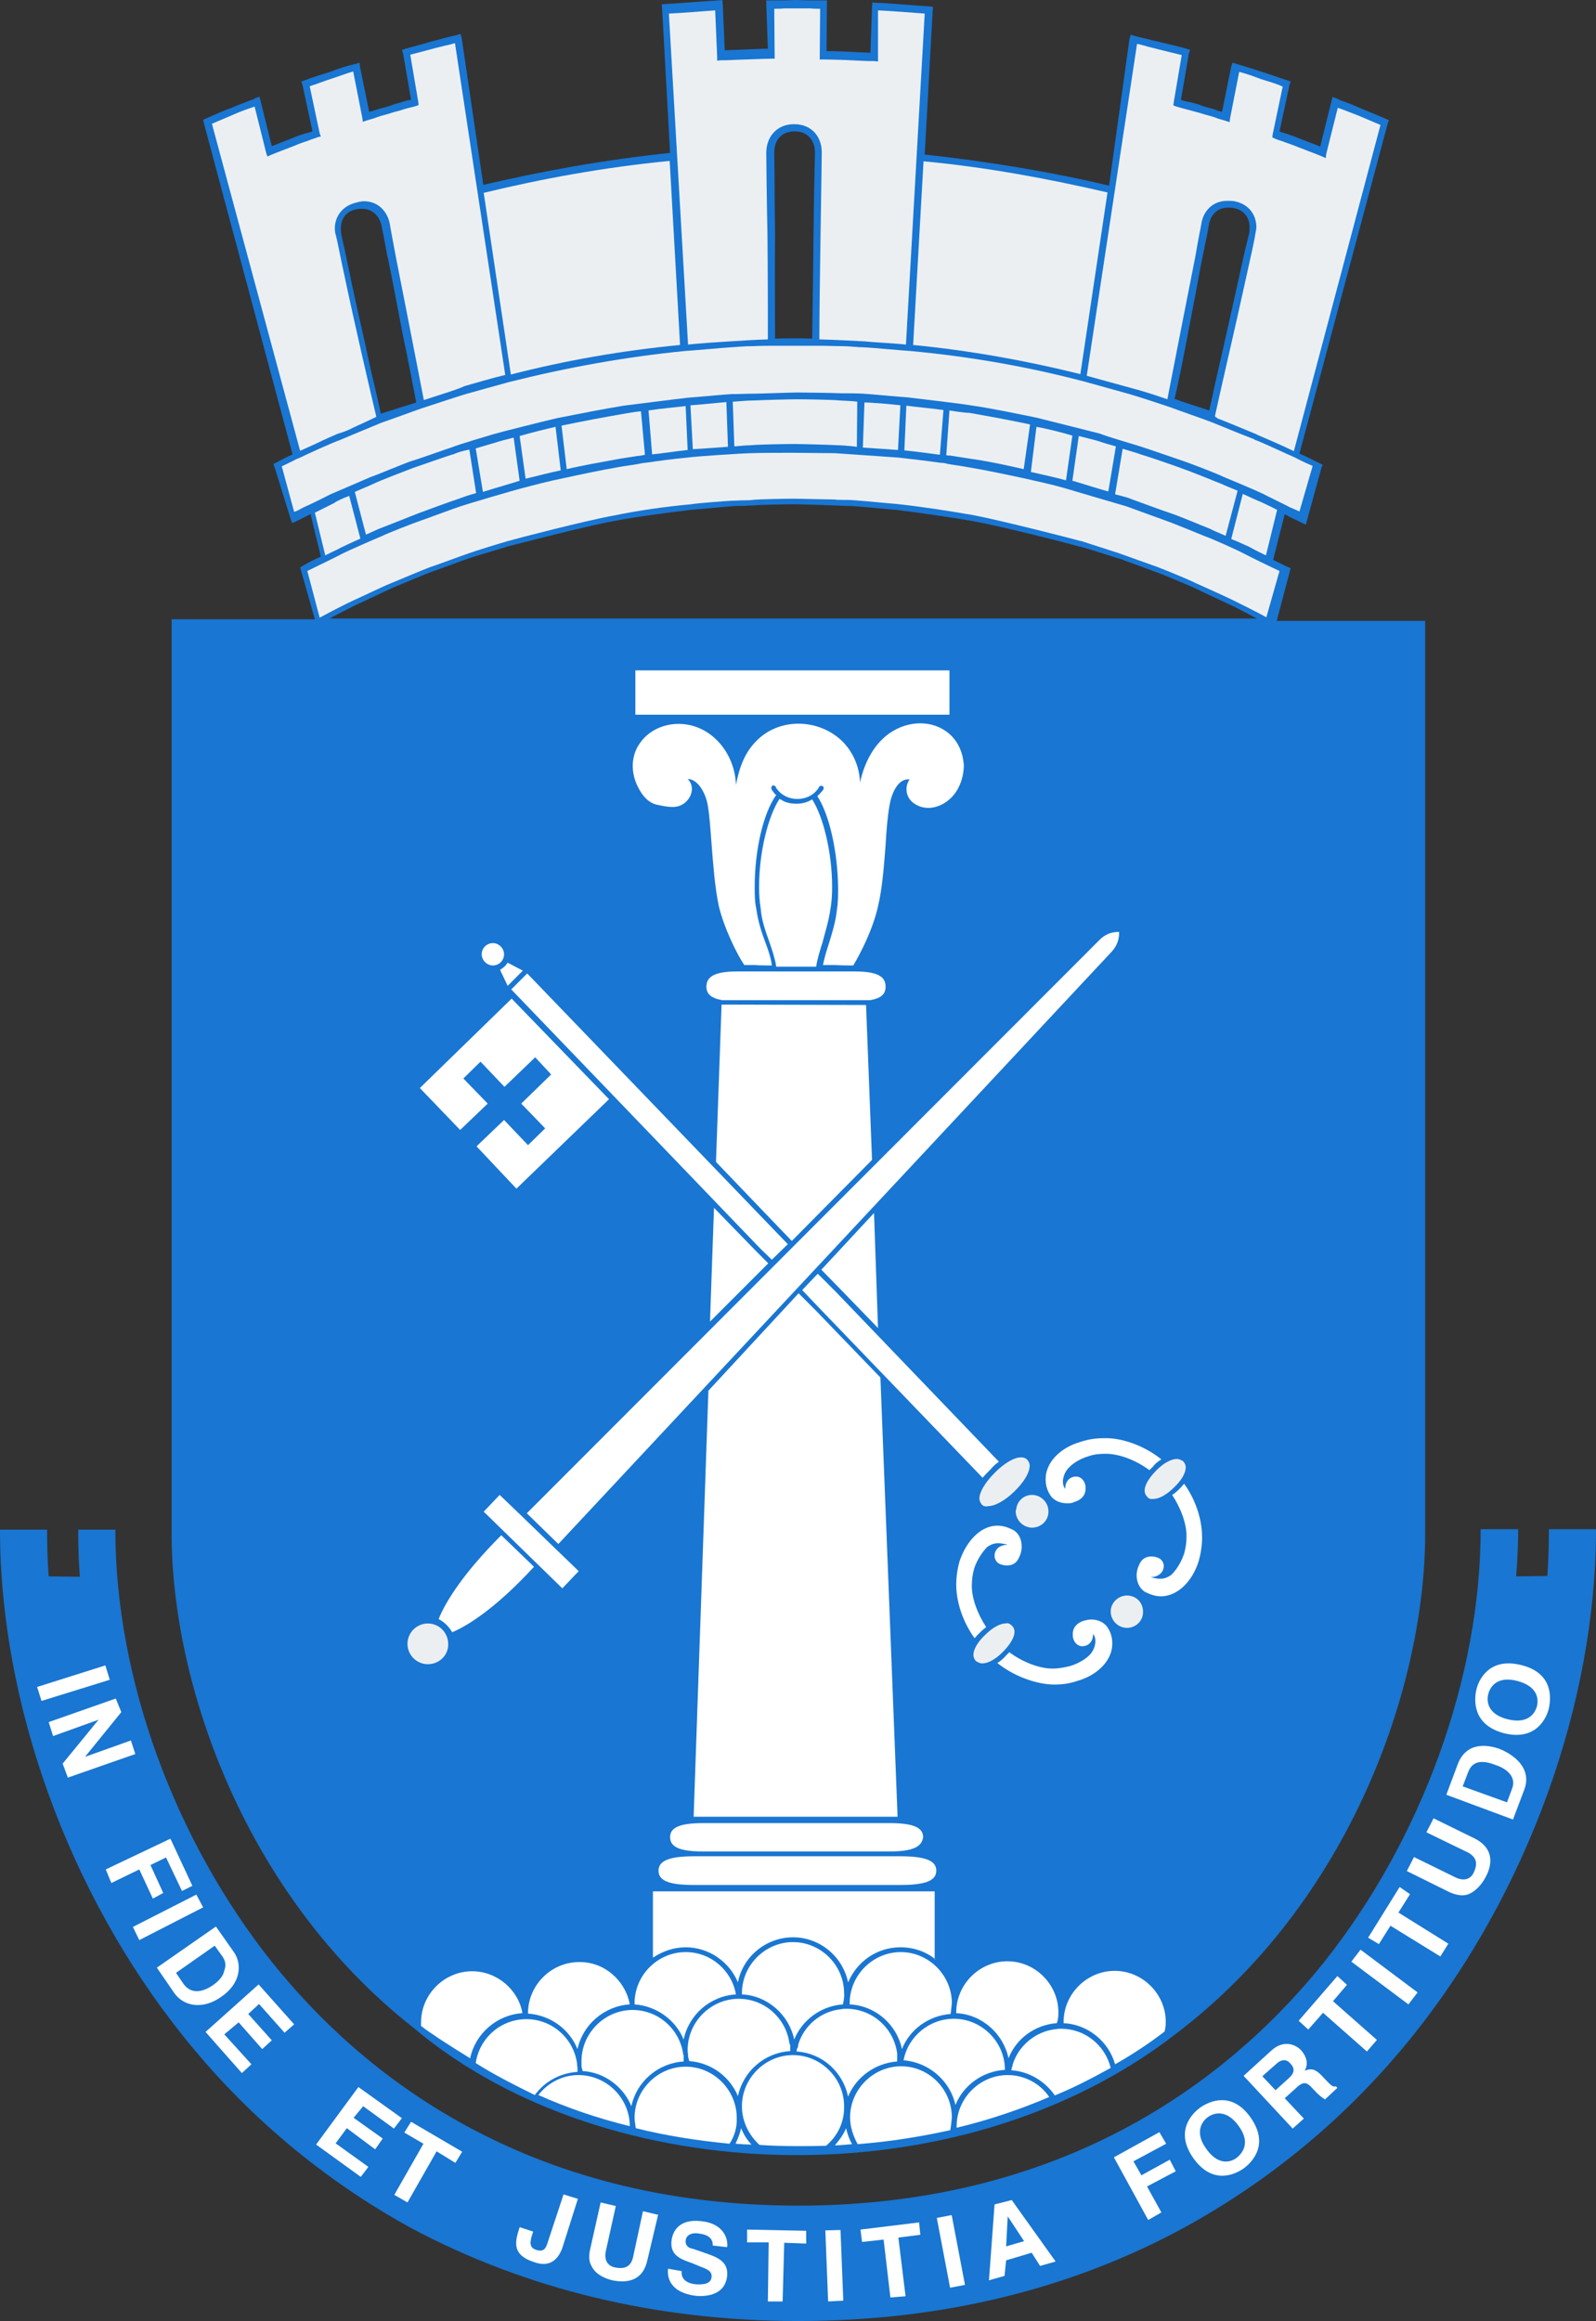 <?xml version="1.0" encoding="utf-8"?>
<!-- Generator: Adobe Illustrator 27.5.0, SVG Export Plug-In . SVG Version: 6.00 Build 0)  -->
<svg version="1.1"
	 id="svg1097" xmlns:svg="http://www.w3.org/2000/svg" xmlns:cc="http://creativecommons.org/ns#" xmlns:rdf="http://www.w3.org/1999/02/22-rdf-syntax-ns#" xmlns:dc="http://purl.org/dc/elements/1.1/" xmlns:sodipodi="http://sodipodi.sourceforge.net/DTD/sodipodi-0.dtd" xmlns:inkscape="http://www.inkscape.org/namespaces/inkscape" inkscape:version="1.0 (4035a4fb49, 2020-05-01)" sodipodi:docname="Drammen komm.svg"
	 xmlns="http://www.w3.org/2000/svg" xmlns:xlink="http://www.w3.org/1999/xlink" x="0px" y="0px" viewBox="0 0 399.9 581.3"
	 style="enable-background:new 0 0 399.9 581.3;" xml:space="preserve">
<rect x="0" y="0" width="399.9" height="581.3" fill="#333333" stroke="none"/>
<style type="text/css">
	.st0{fill:#1976D2;}
	.st1{fill:#ECEFF1;}
	.st2{fill:#FFFFFF;}
</style>
<sodipodi:namedview  bordercolor="#666666" borderopacity="1" gridtolerance="10" guidetolerance="10" id="namedview1099" inkscape:current-layer="svg1097" inkscape:cx="292.18336" inkscape:cy="-21.059083" inkscape:document-rotation="0" inkscape:pageopacity="0" inkscape:pageshadow="2" inkscape:window-height="1000" inkscape:window-maximized="1" inkscape:window-width="1920" inkscape:window-x="-11" inkscape:window-y="-11" inkscape:zoom="0.23023397" objecttolerance="10" pagecolor="#ffffff" showgrid="false">
	</sodipodi:namedview>
<g id="Drammen_kommune_VL_sort_00000128445328396657574000000016305224635427357322_">
	<g>
		<g>
			<path class="st0" d="M200,581.3c35.7,0,68.3-7.9,96.9-23.5c22-12.1,41.2-28.1,57.3-48.2c28.6-35.8,45.7-83.1,45.7-126.6h-11.8
				c0,3.9-0.1,7.8-0.4,11.7l-7.8,0.1c0.3-3.9,0.5-7.9,0.5-11.8H371c0,37-14.7,77.6-39.3,108.5c-22.2,27.7-63.2,60.9-131.7,60.9
				S90.5,519.3,68.3,491.6c-24.6-30.8-39.4-71.3-39.4-108.5h-9.3c0,3.9,0.1,7.8,0.4,11.8l-7.8-0.1c-0.3-3.9-0.4-7.8-0.4-11.7H0
				c0,43.4,17.1,90.8,45.7,126.6c15.9,20,35.3,36.2,57.1,48.2C131.6,573.3,164.4,581.3,200,581.3"/>
			<path class="st0" d="M51.1,30.9L50.9,30l0.9-0.4c2-0.9,4-1.8,6-2.5c1.8-0.8,3.5-1.4,5.3-2.1c0.3-0.1,0.5-0.1,0.8-0.4l1.1-0.4
				l0.3,1.1l2.8,11.3c1.6-0.6,3.3-1.3,4.9-1.9c1.1-0.5,2.3-0.9,3.5-1.3c0.6-0.1,1.1-0.3,1.8-0.5l-2.5-11.6l-0.3-0.9l0.9-0.3
				c2-0.8,4.1-1.4,6.3-2.1c2.1-0.8,4.1-1.5,6.4-2l1-0.3l0.1,1l2.3,11.3c0.6-0.1,1.1-0.3,1.8-0.5c1.1-0.4,2.3-0.6,3.4-1
				c0.9-0.4,1.9-0.6,2.9-0.9c0.8-0.3,1.5-0.5,2.4-0.6l-2-11.6l-0.3-0.9l0.9-0.3c2.1-0.6,4.3-1.1,6.4-1.8c1.1-0.3,2.1-0.5,3.1-0.8
				c1-0.3,2.1-0.5,3.3-0.8l1-0.3l0.3,1.1l5.4,36.7c14.6-3.4,30.3-6.3,46.8-8l-2-36.2l-0.1-1l1-0.1c2.3-0.1,10.9-0.8,13.2-0.9l1-0.1
				l0.1,1l0.5,11.6c0.6,0,1.5-0.1,2.5-0.1c2.8-0.1,6.3-0.3,8.3-0.3L192,1V0.1h4.3c1,0,2.1-0.1,3.3-0.1c1,0,2.1,0.1,3.3,0.1h4.3v1
				l-0.1,11.7c2,0,5.4,0.1,8.2,0.3c1,0,2,0.1,2.8,0.1l0.4-11.6l0.1-1l1,0.1c2.3,0,10.9,0.8,13.2,0.9l1,0.1l-0.1,1l-2,36
				c16.3,1.8,31.9,4.4,46.2,7.8L283,9.8l0.3-1.1l1,0.3c1.1,0.3,2.1,0.5,3.3,0.8c1.1,0.3,2.1,0.5,3.3,0.8c2.1,0.5,4.3,1,6.4,1.6
				l0.9,0.3l-0.3,0.9l-2,11.6c0.8,0.3,1.6,0.5,2.4,0.6c1,0.3,2,0.5,2.9,0.9c1.1,0.4,2.3,0.6,3.4,1c0.5,0.3,1.1,0.4,1.6,0.5l2.3-11.3
				l0.3-1l1,0.3c2.1,0.6,4.3,1.3,6.4,2c2,0.6,4.1,1.4,6.3,2.1l0.9,0.3l-0.3,0.9l-2.5,11.6c0.6,0.3,1.1,0.4,1.8,0.6
				c1.1,0.4,2.3,0.8,3.5,1.3c1.6,0.6,3.3,1.3,4.9,1.9l2.8-11.3l0.3-1.1l1.1,0.4c0.3,0.1,0.5,0.3,0.8,0.4c1.8,0.6,3.5,1.3,5.3,2.1
				c2,0.8,3.9,1.6,6,2.5l0.9,0.4l-0.3,0.9l-22.1,82.6c1.8,0.8,3.4,1.6,5,2.4l0.8,0.4l-0.3,0.8l-3.9,14.2l-1.1-0.5
				c-0.6-0.3-1.8-0.9-3.1-1.5c-0.4-0.3-0.8-0.4-1.1-0.6l-2.9,11.4c1.1,0.6,2.3,1.1,3,1.5l1.4,0.6l-0.4,1.5l-3.1,11.7l0,0h37.2v228.5
				c0,38.2-18.7,92.2-62.5,125.4c-54.7,42.4-142.9,38.9-190.7-1.3c-42.7-33.4-60.9-86.5-60.9-124.1V155.1h35.9l-3.3-11.6l-0.3-1.1
				l-0.1-0.3l1.4-0.8c0.1-0.1,0.3-0.1,0.5-0.3c0.9-0.5,2-1,3.3-1.6l-2.6-10.7l-0.4,0.3c-1.4,0.6-2.5,1.3-3.1,1.5l-1.1,0.5l-0.4-1.1
				L68.8,117l-0.3-0.8l0.8-0.4c0.8-0.4,2.4-1.3,4-2 M194.2,84.8c3.1-0.1,6.3-0.1,9.3,0c0.1-6.7,0.3-20.5,0.4-31
				c0.1-8,0.3-14.4,0.3-15.6c0-3.1-1.9-5.3-5.1-5.3c-3.4,0-5.1,2.3-5.1,5.3c0,1,0.1,6,0.1,12.4c0,2.5,0.1,5.3,0.1,8.2
				C194.1,67.4,194.2,79.1,194.2,84.8 M294.3,99.9c2.1,0.8,6.3,2.1,8.7,2.9c0.4-1.9,0.9-4.1,1.5-6.9c1.9-8.2,4.3-19,5.9-26.2
				c0.5-2.3,0.9-4.1,1.3-5.9l1.3-5.4c0.1-0.5,0.1-1,0.1-1.5c0-2.3-1.3-4.3-4-4.8c-0.5-0.1-1-0.1-1.4-0.1c-2.5,0-4.3,1.6-4.8,4.3
				c-0.1,0.6-0.4,2.5-1,5.1c-0.1,0.9-0.4,2-0.6,3c-0.5,2.4-1,5.3-1.6,8.5C297.9,82.2,295.8,93.7,294.3,99.9 M104.3,100.8
				c-0.8-4.1-2.1-11-3.5-17.6c-1.3-6.8-2.6-13.7-3.6-18.5c-0.3-1-0.4-2.1-0.6-3c-0.5-2.8-0.9-4.6-1-5.1c-0.5-2.5-2.3-4.3-4.8-4.3
				c-0.4,0-0.9,0-1.4,0.1c-2.8,0.5-4,2.5-4,4.8c0,0.5,0,1,0.1,1.4c0.1,0.8,0.8,3.4,1.5,7c0.3,1.3,0.6,2.8,0.9,4.3
				c1.3,6.3,3.4,15.1,5,22.7c0.9,3.9,2,8.3,2.5,11L104.3,100.8z M314.9,154.9c-2.4-1.3-5.3-2.8-6.4-3.3c-1.6-0.8-7.8-3.6-9.3-4.4
				c-1.5-0.6-7.9-3.4-9.5-3.9c-1.3-0.5-5.3-2-7.9-2.9c-0.8-0.4-1.4-0.5-1.8-0.6c-1.4-0.5-7.2-2.3-9.3-2.9h-0.3l-0.3-0.1
				c-1.6-0.5-19.1-5-26.4-6.3c-6.4-1.1-12.8-2-19.1-2.8c-1.6-0.1-8.5-0.8-10.3-0.9c-1-0.1-2-0.1-3-0.1c-0.5,0-1-0.1-1.5-0.1h-0.6
				c-1.8-0.1-8.5-0.3-10.4-0.3c-1.8,0-8.5,0.1-10.3,0.3h-0.8c-0.4,0-0.9,0.1-1.4,0.1c-0.9,0-2,0-3,0.1c-1.8,0.1-8.5,0.8-10.3,0.9
				c-6.4,0.8-12.8,1.6-19.2,2.8c-7.2,1.3-24.7,5.9-26.4,6.3c-1.6,0.5-8.3,2.5-9.8,3c-1.8,0.6-8.2,3-9.7,3.5c-1.6,0.6-8,3.3-9.5,3.9
				l-9.4,4.4c-1,0.5-4,2-6.4,3.3C82.7,154.9,314.9,154.9,314.9,154.9z"/>
			<path class="st1" d="M199.8,98.3c-1.9,0-9.2,0.3-11,0.3c-1.8,0-3.4,0.1-5.1,0.1h-0.4c-1.9,0.1-9.2,0.8-10.9,0.9
				c-3.6,0.4-14.3,1.8-16.1,2c-5.5,0.9-11,2-16.6,3.1c-3.5,0.8-14.2,3.5-15.9,4s-8.8,2.6-10.5,3.3c-1.6,0.5-8.5,3-10.3,3.5
				c-1.8,0.6-8.4,3.4-10.2,4c-1.8,0.8-8.4,3.6-10,4.3c-1,0.5-4.1,2.1-6.8,3.3c-0.9,0.5-1.6,0.9-2.3,1.1l-3.1-11.4
				c1-0.5,2.1-1,3.1-1.5c0.4-0.3,0.8-0.4,1.3-0.6c1.6-0.8,8.4-3.9,10.2-4.5c1.8-0.8,8.7-3.6,10.3-4.3c1.8-0.6,10.5-3.8,10.7-3.8
				c1.8-0.6,8.8-2.9,10.5-3.4c1.8-0.5,8.9-2.5,10.8-3c14.3-3.6,29-6.3,44.2-7.8c1.9-0.1,9.4-0.8,11.2-0.9c1.9-0.1,3.5-0.3,5.4-0.3
				h0.4c1.9-0.1,3.8-0.1,5.5-0.1h2.8c0.9,0,1.9,0,2.8,0c0.9,0,1.8,0,2.8,0h2.8c1.9,0,3.8,0.1,5.7,0.1c1.9,0,3.8,0.3,5.7,0.3
				c1.9,0.1,9.4,0.8,11.2,0.9c15.2,1.4,29.9,4,44.2,7.8c1.8,0.5,9,2.5,10.8,3c1.8,0.5,8.8,2.8,10.5,3.4c1,0.4,8.8,3.1,10.5,3.8
				c1.5,0.6,7.3,3,9.7,3.9c0.3,0.1,0.5,0.1,0.6,0.3c1.8,0.6,8.5,3.8,10.2,4.5c1.5,0.8,3,1.5,4.4,2.1l-3.3,11.4
				c-0.6-0.3-1.4-0.6-2.3-1c-2.5-1.3-5.7-2.8-6.8-3.4c-1.6-0.8-8.3-3.6-10-4.3c-1.6-0.8-8.4-3.4-10.2-4c-1.8-0.6-8.7-3-10.3-3.5
				c-1.8-0.6-8.8-2.6-10.4-3.3c-1.9-0.5-12.4-3.1-15.9-4c-5.5-1.1-11-2.3-16.6-3.1c-1.6-0.3-12.3-1.6-15.9-2
				c-1.9-0.1-9-0.8-10.9-0.9c-1.9-0.1-3.8-0.1-5.5-0.1C208.8,98.4,201.5,98.3,199.8,98.3"/>
			<path class="st1" d="M198.9,124.9c-1.8,0-8.5,0.1-10.3,0.3c-0.8,0.1-1.4,0.1-2.1,0.1c-1,0-2.1,0.1-3.1,0.1
				c-1.8,0.1-8.5,0.6-10.3,0.9c-6.5,0.6-12.9,1.5-19.2,2.8c-7.3,1.3-24.9,5.9-26.6,6.4c-1.8,0.5-8.3,2.5-9.9,3.1
				c-1.8,0.6-8.2,3-9.8,3.5c-1.6,0.6-8,3.3-9.7,4c-1.6,0.6-7.8,3.6-9.4,4.3c-1.4,0.6-6.2,3.1-8.4,4.3L77,143c2.1-1,7.4-3.6,8.9-4.4
				c1.6-0.8,8-3.6,9.7-4.3c1.6-0.8,8.3-3.4,9.8-3.9c1.8-0.6,8.4-3.1,10-3.6c1.8-0.6,13.6-4.1,15.3-4.5c3.4-0.9,6.8-1.8,10.3-2.5
				c4.6-1,9.3-2,13.9-2.8c1.6-0.3,3.4-0.5,5-0.8c0.6-0.1,1.3-0.3,1.9-0.3c3.5-0.5,7-1,10.5-1.3c1.8-0.3,14.2-1.1,15.9-1.1
				c1.9-0.1,8.8-0.1,10.5-0.1c1.6,0,8.8,0.1,10.5,0.1c1.8,0.1,14.2,1,15.9,1.1c3.5,0.4,7,0.8,10.5,1.3c0.6,0,1.3,0.1,1.9,0.3
				c1.8,0.3,3.4,0.5,5,0.8c4.8,0.8,9.4,1.8,14.1,2.8c3.5,0.8,6.9,1.5,10.3,2.5c1.6,0.5,13.6,4,15.3,4.5c1.6,0.6,8.3,3,9.9,3.6
				c1.8,0.6,8.3,3.3,9.8,3.9c1.8,0.6,8.2,3.5,9.7,4.3c1.5,0.8,6.8,3.4,9,4.4l-3.3,11.6c-2.3-1.3-7-3.6-8.4-4.3
				c-1.6-0.8-7.8-3.6-9.4-4.3c-1.5-0.8-7.9-3.4-9.5-4c-1.6-0.6-8.2-2.9-9.8-3.5c-1.5-0.5-7.2-2.3-9.3-3c-0.3,0-0.4-0.1-0.5-0.1
				c-1.8-0.5-19.3-5-26.6-6.4c-6.4-1.1-12.8-2.1-19.3-2.8c-1.6-0.1-8.5-0.8-10.3-0.9c-1-0.1-2.1-0.1-3.1-0.1c-0.6,0-1.4,0-2-0.1
				C207.5,125.1,200.6,124.9,198.9,124.9"/>
			<path class="st2" d="M139.9,386.7l-7.9-7.7l143.5-143.6c1.8-1.8,3.6-2,4.9-2v0.4c0,1.1-0.3,2.9-1.9,4.6L139.9,386.7z"/>
			<path class="st2" d="M204.8,199.4c0.5-0.5,1-1,1.4-1.5c0.6-0.9-0.4-1.5-1-0.8c0,0,0,0,0,0.1c-1.1,1.8-3.1,2.9-5.4,2.9
				c-2.3,0-4.3-1.1-5.4-2.9v-0.1c-0.6-0.9-1.6-0.1-0.9,0.9c0,0.1,0.1,0.1,0.1,0.1c0.3,0.4,0.5,0.8,0.9,1c-3.3,4.6-5.4,13.9-5.4,23
				c0,1.9,0,3.8,0.4,5.5c0.4,3,1.3,5.9,2.3,8.5c0.8,2.1,1.4,4,1.6,5.7c-1,0-2.8,0-4.3-0.1c-0.9,0-1.5,0-2.1,0h-0.5
				c-1.8-2.6-5.1-9.3-6.4-14.8c-1-4.8-1.4-10.3-1.8-15.4c-0.3-3.8-0.5-7.3-1-10c-0.5-2.8-2.4-6.4-5-6.4c2.6,2.5,0.1,7.2-3.9,7
				c-1.3,0-2.6-0.3-4-0.6c-1.9-0.5-3.4-2.1-4.5-4.3c-1.9-3.6-1.9-8,0.6-11.3c2.1-2.9,5.7-4.6,9.5-4.6c8.3,0,14.2,7.5,14.4,15.3
				c0.9-4.8,2.4-8.2,4.9-10.8c5.8-6.2,15.9-5.9,21.8-0.1c2.4,2.4,4.4,6.2,4.4,10.8l-0.1-0.1c1.4-6.9,4.8-11.3,8.5-13.4
				c4.8-2.8,10.9-2.5,14.7,1.5c1.5,1.6,2.5,3.8,2.8,6.2c0,0.3,0.1,0.6,0.1,0.9c0,3.4-1.4,6.7-3.5,8.5c-2.5,2.3-6.2,3.1-9,1.1
				c-1.9-1.3-2.5-3.9-1.1-6c-2.9-0.3-4.5,3.5-5,6.4c-0.5,2.8-0.8,6.3-1,10c-0.4,5.1-0.8,10.8-1.9,15.4c-1.3,5.8-4.4,11.8-6.2,14.8
				c-0.9,0-2.8,0-4.5-0.1c-0.9,0-1.8,0-2.3,0h-0.8c0.3-1.5,0.8-3.3,1.4-5.1c0.8-2.6,1.8-5.7,2.1-8.8c0.3-1.8,0.3-3.6,0.3-5.4
				C209.9,213.3,207.8,204,204.8,199.4"/>
		</g>
		<polygon class="st2" points="159.2,167.9 159.2,179 198.5,179 237.9,179 237.9,167.9 		"/>
		<g>
			<path class="st1" d="M106.2,100.2c-1.6-8.3-5.1-26.2-7-35.8c-0.8-4.3-1.4-7.4-1.5-8.2c-0.6-3.3-3-5.8-6.5-5.8
				c-0.5,0-1.1,0.1-1.8,0.3c-3.6,0.8-5.5,3.5-5.5,6.5c0,0.6,0.1,1.3,0.3,1.9c0.3,1,1.1,5.4,2.4,11.3c2.1,10,6,26.9,7.7,34l-1.9,0.9
				l-3.9,1.8c-1.5,0.8-3,1.3-3.8,1.5c-0.9,0.4-3.3,1.4-5.5,2.5l-4,1.8L53.1,31c1.8-0.8,3.6-1.5,5.4-2.3s3.5-1.4,5.3-2l2.9,11.6
				l0.3,0.9l0.9-0.4c1.9-0.8,3.9-1.5,5.9-2.3c1.1-0.5,2.3-0.9,3.5-1.3c0.9-0.4,1.8-0.6,2.5-0.9l0.6-0.1l-0.3-0.8l-2.5-11.8
				c1.9-0.6,3.6-1.3,5.5-1.9c1.9-0.6,3.6-1.3,5.4-1.8l2.3,11.7l0.1,0.9l0.9-0.3c0.9-0.3,1.9-0.5,2.8-0.9c1.1-0.4,2.3-0.6,3.4-1
				c0.9-0.3,1.9-0.5,2.8-0.8c1.1-0.4,2.3-0.6,3.3-0.9l0.8-0.3l-0.1-0.8l-2-11.8c1.9-0.5,3.8-1,5.7-1.5c1-0.3,2.1-0.5,3.1-0.8
				c0.8-0.1,1.6-0.4,2.4-0.6l12.6,83.1c-2.6,0.6-8.5,2.3-10.2,2.8C114.6,97.6,108.5,99.4,106.2,100.2"/>
			<path class="st1" d="M304.4,104.3c1.5-7,5.5-24,7.7-34.2c1.3-5.8,2.3-10.3,2.4-11.3c0.1-0.6,0.3-1.3,0.3-1.9
				c0-3.1-1.9-5.8-5.5-6.5c-0.6-0.1-1.1-0.1-1.8-0.1c-3.6,0-6,2.5-6.5,5.8c-0.1,0.8-0.8,3.9-1.5,8.2c-1.9,9.5-5.4,27.5-7,35.7
				c-2.9-1-5.9-2-9-2.8c-1.9-0.5-9-2.5-10.9-3c-0.1,0-0.1-0.1-0.3-0.1l12.6-83.1c0.8,0.1,1.6,0.4,2.4,0.6c1,0.3,2.1,0.5,3.1,0.8
				c2,0.5,3.8,0.9,5.7,1.4l-2,11.8l-0.1,0.8l0.8,0.3c1,0.3,2.1,0.6,3.3,0.9c1,0.3,1.9,0.5,2.9,0.8c1.1,0.4,2.3,0.6,3.4,1
				c0.9,0.4,1.9,0.6,2.8,0.9l0.9,0.3l0.1-0.9l2.3-11.7c1.9,0.5,3.6,1.1,5.4,1.8c1.9,0.6,3.8,1.1,5.5,1.9l-2.5,11.9l-0.1,0.8l0.6,0.3
				c0.9,0.4,1.8,0.6,2.5,0.9c1.1,0.4,2.3,0.8,3.5,1.3c2,0.8,4,1.5,5.9,2.3l0.9,0.4l0.1-1l2.9-11.6c1.8,0.6,3.4,1.3,5.3,2
				c1.8,0.8,3.6,1.5,5.4,2.3l-21.7,81.7c-2.6-1.3-7.3-3.3-8.7-3.9c-0.1-0.1-0.4-0.1-0.6-0.3c-2.4-1-8.2-3.4-9.8-4
				C304.5,104.3,304.4,104.3,304.4,104.3"/>
			<path class="st2" d="M234.4,490.7c-2.4-1.9-5.4-3-8.8-3c-5.9,0-10.9,3.6-13.1,8.8c-1.3-6.4-7-11.3-13.8-11.3
				c-6.8,0-12.6,4.9-13.8,11.3c-2.1-5.1-7.2-8.8-13.1-8.8c-3,0-5.8,1-8.2,2.6v-16.6h70.6v17H234.4z"/>
		</g>
		<polygon class="st2" points="197.4,311.6 193.4,315.5 190.6,312.8 128.1,247.8 132.1,243.8 194.6,308.7 		"/>
		<g>
			<path class="st2" d="M174.8,464.9h1.3h46.7h1.3h1.3c6.5,0,9.2,1.1,9.2,3.6c0,2.5-2.6,3.6-9.2,3.6h-25.7h-25.7c-6.5,0-9-1.1-9-3.6
				c0-2.4,2.5-3.6,9-3.6H174.8z"/>
			<path class="st1" d="M205.3,85c0-10.9,0.6-43.9,0.6-46.6v-0.3c0-3.8-2.5-7-6.9-7c-4.5,0-7,3.3-7,7.2c0,1.4,0.1,10.7,0.3,20.6
				c0.1,9,0.1,20.7,0.1,26.1c-3.3,0.1-6.4,0.3-9.5,0.5c-1.8,0.1-8,0.5-10.5,0.8l-4.8-82.9c2.6-0.1,8.9-0.6,11.6-0.8l0.5,11.8v0.8
				l0.8-0.1c0.6,0,2,0,3.5-0.1c3.4-0.1,7.8-0.3,9.3-0.3h0.8v-0.6l-0.1-11.9c0.8,0,1.6,0,2.5-0.1h6.5c0.9,0.1,1.8,0.1,2.5,0.1
				l-0.1,11.9v0.8h0.8c1.5,0,5.7,0.1,9.2,0.3c1.6,0.1,3,0.1,3.8,0.1l0.8,0.1v-0.9L220,2.6c2.8,0.1,8.9,0.6,11.7,0.8L227,86.3
				c-2.6-0.3-8.7-0.6-10.3-0.8C212.9,85.3,209.2,85.1,205.3,85"/>
			<path class="st2" d="M222.9,463.7h-46.7c-5.9,0-8.3-1.1-8.3-3.6c0-2.4,2.4-3.5,8.3-3.5h23.4h23.4c5.8,0,8.3,1.1,8.3,3.5
				C231,462.6,228.6,463.7,222.9,463.7"/>
		</g>
		<polygon class="st2" points="177.5,348.3 200.1,323.9 204.3,328.1 220.6,345 224.9,455 173.8,455 		"/>
		<g>
			<path class="st1" d="M121.2,48.3c14.4-3.5,30.1-6.4,46.6-8l2.6,46.1c-14.6,1.4-28.8,3.9-42.4,7.4L121.2,48.3z"/>
			<path class="st2" d="M201,323.1l3.9-4.1l4.5,4.5l40.9,42.6c-0.8,0.5-1.4,1.1-2.1,1.9c-0.8,0.8-1.4,1.4-2,2.1L205,327.3L201,323.1
				z"/>
			<path class="st1" d="M231.4,40.4c16.2,1.5,31.8,4.5,46.1,7.8l-6.8,45.5c-13.7-3.4-27.6-5.9-41.9-7.3L231.4,40.4z"/>
		</g>
		<polygon class="st2" points="152.6,275.3 129.4,297.7 119.4,287.1 126.3,280.5 132.3,286.8 136.6,282.6 130.6,276.4 138.1,269.1 
			134.1,264.8 126.4,272.2 120.4,265.9 116.1,270.1 122.2,276.4 115.3,283 105.2,272.5 128.2,250.1 		"/>
		<g>
			<path class="st2" d="M214.2,243.3c5.9,0,7.7,1.4,7.7,3.8c0,1.8-1,2.9-3.9,3.4h-37c-2.9-0.5-4-1.6-4-3.4c0-2.4,1.9-3.8,7.7-3.8
				H214.2z"/>
		</g>
		<polygon class="st2" points="218.5,290.5 198.4,310.8 195.6,307.9 179.4,291 180.8,251.6 217,251.7 		"/>
		<g>
			<path class="st1" d="M214.7,111.9c-2.4-0.3-4.4-0.4-5-0.4c-1.8-0.1-8.9-0.3-10.7-0.3c-1.8,0-8.8,0.1-10.7,0.3
				c-0.6,0-2.3,0.1-4.3,0.3l-0.4-11.2h0.1c1.8-0.1,3.4-0.3,5.1-0.3c1.9-0.1,9-0.3,10.9-0.3c1.8,0,9,0.1,10.8,0.3
				c1.4,0.1,2.9,0.1,4.3,0.3L214.7,111.9z"/>
			<path class="st1" d="M307.1,134.2c-1.8-0.8-3.3-1.4-4-1.8c-1.6-0.6-8.2-3.4-9.9-3.9c-1.8-0.6-8.4-3-10-3.6
				c-0.5-0.3-2-0.6-3.8-1.1l1.9-11.4c2,0.6,3.8,1.1,4.5,1.4c1.8,0.5,8.7,2.9,10.3,3.5c1.8,0.6,8.5,3.3,10.2,4
				c0.6,0.3,2.1,0.9,3.8,1.6L307.1,134.2z"/>
			<path class="st1" d="M119.3,123.5c-2.3,0.6-4,1.3-4.6,1.5c-1.6,0.5-8.4,3-10,3.6c-1.5,0.6-8.3,3.3-9.9,3.9
				c-0.6,0.3-1.8,0.8-3.1,1.4l-2.8-10.7c2-0.9,3.8-1.6,4.6-2c1.6-0.8,8.4-3.4,10-4c1.8-0.6,8.5-3,10.3-3.5c0.6-0.3,2.1-0.8,3.8-1.1
				L119.3,123.5z"/>
			<path class="st2" d="M291,365.5c-0.8,0.5-1.5,1-2.1,1.8c-0.4,0.4-0.6,0.6-0.9,0.9c-3.5-2.6-7.7-4.1-10.9-4.1
				c-1.5,0-2.9,0.1-4.3,0.6c-2,0.6-3.8,1.6-5,2.9c-1.4,1.4-2,3.9-0.9,5.3c0-1.9,1.1-3.1,2.8-3.1c0.9,0,2.1,0.8,2.3,2.5
				c0,0.3,0,0.5,0,0.6c0,1.6-1.1,2.8-2.9,3.3c-0.5,0.3-1.1,0.3-1.8,0.3c-1.8,0-3.5-0.8-4.3-2.3c-0.8-1.3-1-2.6-1-3.8
				c0-4,3.5-7.8,8.8-9.3c1.8-0.6,3.6-0.9,5.7-0.9C281,360,286.8,362.1,291,365.5"/>
			<path class="st2" d="M249.9,416.5c0.8-0.5,1.4-1,2.1-1.8c0.4-0.4,0.6-0.6,0.9-0.9c3.5,2.6,7.7,4.1,10.8,4.1c1.6,0,3-0.3,4.3-0.6
				c2-0.6,3.8-1.6,5-2.8c1.4-1.4,2-3.9,0.9-5.3c0,1.9-1.1,3.1-2.8,3.1c-0.9,0-2.1-0.8-2.3-2.5c0-0.3,0-0.5,0-0.6
				c0-1.6,1.1-2.8,2.8-3.3c0.5-0.1,1.1-0.3,1.8-0.3c1.8,0,3.5,0.8,4.3,2.3c0.8,1.3,1,2.6,1,3.8c0,4-3.5,7.8-8.8,9.3
				c-1.8,0.6-3.6,0.9-5.7,0.9C259.9,421.9,254.1,419.9,249.9,416.5"/>
			<path class="st2" d="M211.2,502c-5.5,0.4-10.2,3.9-12.2,8.8c-1.3-6.2-6.7-11-13.1-11.3v-0.3c0-7,5.8-12.8,12.8-12.8
				c7,0,12.8,5.8,12.8,12.8C211.6,500.1,211.4,501.1,211.2,502"/>
			<path class="st2" d="M238.2,504.4c-5.5,0.4-10.3,3.9-12.2,8.8c-1.3-6.2-6.7-10.9-13.1-11.2v-0.3c0-7,5.8-12.8,12.8-12.8
				c7,0,12.8,5.8,12.8,12.8C238.4,502.6,238.3,503.5,238.2,504.4"/>
			<path class="st2" d="M264.8,506.7c-5.5,0.4-10.2,3.9-12.1,8.8c-1.3-6.2-6.7-11-13.1-11.3V504c0-7,5.8-12.8,12.8-12.8
				c7,0,12.8,5.8,12.8,12.8C265.2,505,265.1,505.9,264.8,506.7"/>
			<path class="st2" d="M171.3,515.2v0.5v0.3v0.3c-6.4,0.4-11.8,5-13.1,11.2c-2-4.9-6.8-8.5-12.2-8.8c-0.1-0.4-0.3-0.9-0.3-1.3v-0.1
				c0-0.4,0-0.8,0-1.1c0-7,5.8-12.8,12.8-12.8c6.5,0,11.9,4.9,12.7,11.2C171.3,514.5,171.3,514.9,171.3,515.2"/>
			<path class="st2" d="M198,512.6v0.5v0.3v0.3c-6.5,0.4-11.8,5.1-13.1,11.3c-2-4.9-6.7-8.4-12.2-8.8c-0.1-0.5-0.3-0.9-0.3-1.4v-0.4
				c-0.1-0.4-0.1-0.6-0.1-1c0-7,5.8-12.8,12.8-12.8c6.5,0,11.9,4.9,12.7,11.2C198,512,198,512.3,198,512.6"/>
			<path class="st2" d="M279.4,517c-1.6-5.7-6.8-10-12.9-10.3v-0.3c0-7,5.8-12.8,12.8-12.8c7,0,12.8,5.8,12.8,12.8
				c0,0.9-0.1,1.6-0.3,2.4C287.9,511.8,283.8,514.5,279.4,517"/>
			<path class="st2" d="M207,537.4c-2.5,0.1-5,0.1-7.4,0.1c-3.1,0-6.3-0.1-9.3-0.3c-2.6-2.4-4.4-5.8-4.4-9.7c0-7,5.8-12.8,12.8-12.8
				c7,0,12.8,5.8,12.8,12.8C211.6,531.6,209.8,535,207,537.4"/>
			<path class="st2" d="M105.5,507.4c0-0.1,0-0.9,0-0.9c0-7,5.8-12.8,12.8-12.8c6.2,0,11.6,4.6,12.6,10.5
				c-6.4,0.4-11.8,5.1-13.1,11.3c-2.3-1.4-5.3-3.3-7.9-5C108.5,509.5,107,508.6,105.5,507.4"/>
			<path class="st2" d="M184.4,499.5c-6.5,0.4-11.8,5.1-13.1,11.3c-2-4.9-6.8-8.4-12.3-8.8v-0.3c0-7,5.8-12.8,12.8-12.8
				C178.2,488.9,183.4,493.6,184.4,499.5"/>
			<path class="st2" d="M226.4,516c1.1-5.9,6.4-10.4,12.6-10.4c7,0,12.8,5.8,12.8,12.8c-5.5,0.3-10.4,3.8-12.4,8.8
				C238.1,521.2,232.8,516.5,226.4,516"/>
			<path class="st2" d="M157.8,502c-6.4,0.4-11.8,5.1-13.1,11.2c-2-5-6.8-8.5-12.4-8.9v-0.1c0-7,5.8-12.8,12.8-12.8
				C151.4,491.3,156.7,496,157.8,502"/>
			<path class="st2" d="M200,512.1c1.4-4.8,5.7-8.4,10.8-8.9c0.5-0.1,0.9-0.1,1.3-0.1c6.5,0,11.9,4.9,12.7,11.2c0,0.3,0,0.5,0,0.9
				v0.5v0.3v0.3c-5.5,0.4-10.3,3.9-12.3,8.8c-1.3-6.2-6.5-10.9-12.9-11.3c0-0.4,0.1-0.8,0.3-1C200,512.4,200,512.3,200,512.1"/>
			<path class="st2" d="M182.8,536.9c-8.2-0.8-15.9-2-23.5-3.9c-0.1-0.9-0.3-1.8-0.3-2.6c0-7,5.8-12.8,12.8-12.8
				c7,0,12.8,5.8,12.8,12.8C184.7,532.7,184.1,534.9,182.8,536.9"/>
			<path class="st2" d="M238.1,533.5c-7.3,1.6-15.1,2.9-23.2,3.5c-1.1-2-1.9-4.3-1.9-6.7c0-7,5.8-12.8,12.8-12.8
				c7,0,12.7,5.8,12.7,12.8C238.4,531.4,238.3,532.4,238.1,533.5"/>
			<path class="st2" d="M119.2,516.7c0.9-6.2,6.2-11,12.7-11c6.5,0,11.9,4.9,12.7,11.2c0,0.3,0,0.5,0.1,0.9v0.5v0.3v0.3
				c-4.4,0.3-8.2,2.4-10.7,5.8C128.7,522.1,123.8,519.6,119.2,516.7"/>
			<path class="st2" d="M264.3,524.8c-2.4-3.5-6.4-6-10.9-6.3c0.1-0.4,0.1-0.8,0.3-1c0-0.1,0-0.1,0-0.3c1.4-4.8,5.8-8.5,10.9-9
				c0.5-0.1,0.9-0.1,1.3-0.1c5.9,0,11,4.1,12.4,9.8C273.8,520.4,269.2,522.8,264.3,524.8"/>
			<path class="st2" d="M133.8,392.4c-9,9.8-16.2,14.6-20.5,16.4c-0.8-1.4-1.9-2.5-3.4-3.3c1.8-4.5,6.4-11.7,15.7-21L133.8,392.4z"
				/>
		</g>
		<polygon class="st2" points="125.2,374.4 130.1,379.1 145,393.5 140.9,397.8 121.2,378.6 		"/>
		<g>
			<path class="st2" d="M311.6,519.9l6.8-6.2c3.5-3.3,6.7-1.3,7.7-0.1c1.3,1.5,1.8,3.4,0.8,5c1.5-0.5,2.5-0.8,4.8,1.8
				c1.8,1.9,2.3,2.4,3,2.1l0.4,0.4l-3.1,2.9c-0.8-0.5-1.5-1-2.8-2.4c-1.6-1.8-2.4-2.4-4.4-0.5l-2.9,2.6l4.8,5.1l-2.8,2.5
				L311.6,519.9z M322.8,520.6c1.5-1.3,1.8-2.5,0.5-3.8c-0.6-0.8-1.9-1.4-3.5,0.1l-3.5,3.1l3.3,3.5L322.8,520.6z"/>
			<path class="st2" d="M262.9,525.2c-7.3,3.1-14.9,5.7-23.2,7.7v-0.4c0-7,5.8-12.8,12.8-12.8C256.8,519.7,260.7,521.9,262.9,525.2"
				/>
		</g>
		<polygon class="st2" points="71.3,509.1 64.9,501.9 62.2,504.4 68.1,511 65.7,513.2 59.8,506.5 56.2,509.5 63,517 60.6,519.2 
			51.5,508.9 64.8,497 73.7,507 		"/>
		<g>
			<path class="st2" d="M157.8,532.5c-8.2-2-15.7-4.6-22.9-7.8c2.3-3,6-5,10-5C152,519.7,157.8,525.5,157.8,532.5"/>
		</g>
		<polygon class="st2" points="98.7,533.1 91,527.5 88.6,530.4 95.9,535.6 94,538.3 86.9,533 84.1,536.8 92.3,542.7 90.4,545.2 
			79.2,537.1 89.8,522.7 100.7,530.5 		"/>
		<polygon class="st2" points="12.2,431.3 13.3,434.8 24.7,430.7 15.7,441.7 17,445.2 33.9,439.3 32.8,435.9 21.3,440 30.4,428.8 
			29,425.4 		"/>
		<polygon class="st2" points="26.5,468.2 42.7,460.5 48.2,472.3 45.6,473.6 41.6,465.2 37.7,467.1 40.9,474.1 38.3,475.5 
			34.9,468.2 27.9,471.6 		"/>
		<g>
			<path class="st2" d="M39.3,492.8l14.8-10.3l4.5,6.4c2.1,3,1.8,7.9-3.3,11.3c-4.8,3.3-9.4,2.1-11.6-1L39.3,492.8z M44.1,494.1
				l1.9,2.8c1.5,2,3.8,2.6,7.2,0.4c1.9-1.3,2.8-2.6,3-3.8c0.5-1.3,0.4-2.5-0.9-4.1l-1.5-2.1L44.1,494.1z"/>
			<path class="st2" d="M369.6,460.5c4.1,2.1,4.8,5.7,2.6,9.7c-0.8,1.5-2.3,3.5-4.5,4.3c-1.4,0.4-2.9,0.1-4.5-0.6l-10.7-5.3l1.8-3.5
				l10.4,5.1c2.3,1.1,3.9,0.3,4.6-1.3c1.1-2.4,0.5-3.8-1.4-4.9l-10.5-5.1l1.8-3.5L369.6,460.5z"/>
			<path class="st1" d="M256.5,117.5c-4.4-1-8.9-2-13.3-2.6c-1.8-0.3-3.4-0.5-5.1-0.8c-0.4,0-0.6,0-1-0.1l0.8-11.2
				c2.4,0.4,4.3,0.6,5,0.6c5.1,0.9,10,1.8,15.2,2.9L256.5,117.5z"/>
			<path class="st1" d="M161.6,113.9c-0.6,0.1-1.3,0.3-1.9,0.3c-1.8,0.3-3.4,0.5-5,0.8c-4.3,0.8-8.5,1.5-12.7,2.5l-1.3-10.9
				c5.3-1.1,10.5-2.1,15.8-3c0.6-0.1,2.1-0.4,4.1-0.6L161.6,113.9z"/>
			<path class="st2" d="M362.4,449.5l2.8-7.5c2.1-5.8,7.4-5.1,10.5-4c3.5,1.4,8.3,4.8,6.2,10.3l-2.8,7.4L362.4,449.5z M377.6,451.4
				l1.3-3.5c1.1-2.9-1.4-5-4.3-5.9c-4.9-1.9-6.2,0.4-6.8,2l-1.3,3.4L377.6,451.4z"/>
		</g>
		<polygon class="st2" points="345,510.9 342.5,513.8 331.5,504.1 327.8,508.3 325.4,506.1 335.1,494.9 337.5,497.1 334,501.2 		"/>
		<polygon class="st2" points="362.9,486.8 360.9,490 348.4,482.3 345.5,486.9 342.8,485.3 350.7,472.6 353.3,474.4 350.4,479 		"/>
		<g>
			<path class="st2" d="M369.9,423.3c0.5-2.4,3.1-8.3,11.2-6.3c8.2,2,7.5,8.4,7,10.8c-0.5,2.3-3.1,8.3-11.2,6.3
				C368.8,432,369.4,425.6,369.9,423.3 M385.1,427.3c0.5-2,0-5-4.9-6.3s-6.8,1.3-7.3,3.3c-0.5,2,0,5.1,4.9,6.3
				C382.7,431.8,384.6,429.3,385.1,427.3"/>
			<path class="st2" d="M204.5,242.1h-10c-0.3-2-1-4.1-1.8-6.4c-0.9-2.5-1.9-5.3-2.1-8.2c-0.3-1.8-0.4-3.5-0.4-5.4
				c0-8.8,2.3-17.7,5.1-22c0.1,0.1,0.1,0.1,0.3,0.1c1.1,0.8,2.5,1.1,4,1.1c1.4,0,2.8-0.4,3.9-1.1c2.8,4.4,5,13.3,5,22
				c0,1.8-0.1,3.5-0.4,5.3c-0.4,3-1.3,5.8-2,8.5C205.4,238.2,204.8,240.2,204.5,242.1"/>
			<path class="st2" d="M300.8,527.8c2-1.4,7.8-4.3,12.6,2.6c4.8,6.9,0.1,11.3-1.8,12.7c-2,1.4-7.7,4.3-12.6-2.6
				C294.2,533.7,298.8,529.2,300.8,527.8 M309.9,540.4c1.6-1.3,3.4-3.9,0.5-7.9c-2.9-4.1-6-3.5-7.7-2.3c-1.6,1.1-3.4,3.9-0.5,7.9
				C305.1,542.3,308.2,541.7,309.9,540.4"/>
			<path class="st2" d="M162.2,566.1c-1,4.6-4.3,5.9-8.8,5c-1.6-0.4-4-1.3-5.1-3.4c-0.8-1.3-0.8-2.8-0.4-4.5l2.6-11.6l3.8,0.9
				l-2.5,11.3c-0.5,2.4,0.6,3.8,2.4,4.1c2.5,0.5,3.9-0.4,4.4-2.5l2.5-11.6l3.8,0.9L162.2,566.1z"/>
		</g>
		<polygon class="st2" points="33.3,482.6 34.9,485.9 50.9,477.7 49.2,474.5 		"/>
		<polygon class="st2" points="9.3,422.5 10.4,426 27.5,420.7 26.4,417.1 		"/>
		<g>
			<path class="st2" d="M244.2,410.3c-3.1-4.3-4.6-9.3-4.6-13.4c0-2,0.3-4,0.8-5.8c1.8-5.4,5.5-9,9.5-9c1.4,0,2.6,0.4,4,1.1
				c1.4,0.8,2.1,2.4,2.1,4.1c0,0.6-0.1,1.3-0.3,1.9c-0.3,0.8-0.6,1.5-1.1,2c-1.1,1.1-2.9,1.1-4.3,0.4c-0.8-0.5-1.1-1.3-1.1-1.9
				c0-1.8,1.4-2.8,3.3-2.8c-2.8-0.8-3.8-0.3-5.1,0.5c-1.3,1.3-2.6,3.3-3.3,5.4c-0.4,1.4-0.6,2.8-0.6,4.4c0,3,1.3,6.8,3.6,10.3
				C246.2,408.2,245.1,409.2,244.2,410.3"/>
			<path class="st2" d="M296.7,371.6c3.1,4.3,4.5,9.3,4.5,13.4c0,2-0.3,4-0.8,5.8c-1.6,5.4-5.5,9-9.5,9c-1.3,0-2.6-0.4-4-1.1
				c-1.3-0.8-2.1-2.4-2.1-4.1c0-0.6,0.1-1.3,0.3-1.9c0.3-0.8,0.6-1.5,1.1-2c1.1-1.1,2.9-1.1,4.3-0.4c0.8,0.5,1.1,1.3,1.1,1.9
				c0,1.6-1.4,2.8-3.3,2.8c2.8,0.8,3.8,0.3,5.1-0.5c1.4-1.3,2.6-3.3,3.3-5.4c0.4-1.4,0.6-2.8,0.6-4.4c0-3-1.3-6.8-3.6-10.3
				C294.7,373.8,295.7,372.8,296.7,371.6"/>
		</g>
		<path class="st2" d="M251.7,570l-3.9,1.1l1.4-19l4.3-1.1l11,15.4l-3.9,1.1l-2.1-3.3l-6.4,1.9L251.7,570z M252.1,562.6l4.5-1.3
			l-4.1-6.2L252.1,562.6z"/>
		<polygon class="st2" points="102.1,551.6 98.8,549.7 106.1,536.9 101.3,534.1 103,531.4 115.8,538.9 114.1,541.7 109.4,538.8 		
			"/>
		<polygon class="st2" points="355.2,499 352.9,502 338.6,491.3 340.9,488.3 		"/>
		<polygon class="st2" points="291,554.1 287.7,556 279.1,540.3 290.5,534 292.2,536.9 284,541.3 286,544.8 293.1,540.9 
			294.6,543.8 287.4,547.6 		"/>
		<polygon class="st2" points="226.9,575.1 223.1,575.4 221.4,560.9 216,561.5 215.6,558.4 230.3,556.6 230.6,559.7 225.1,560.4 		
			"/>
		<g>
			<path class="st2" d="M170.8,568.8c-0.1,1,0.1,2.9,3.5,3.3c1.8,0.1,3.9,0,4-1.9c0.1-1.4-1.1-1.9-3-2.6l-1.9-0.8
				c-2.9-1-5.7-2-5.1-5.9c0.3-2,1.8-5.3,7.5-4.6c5.5,0.6,6.7,4.4,6.4,6.5l-3.6-0.4c0-0.8-0.1-2.6-3.4-3c-1.4-0.3-3.3,0.1-3.4,1.8
				c-0.1,1.4,1,1.9,1.8,2l4.3,1.5c2.4,0.9,4.6,2.1,4.3,5.3c-0.6,5.4-6.3,5.1-7.8,5c-6.5-0.8-7.3-4.6-7-6.8L170.8,568.8z"/>
			<path class="st2" d="M140.9,563c-1.3,3.6-3.8,4.8-7.2,3.5c-5.8-1.9-4.5-5.5-3.5-8.7l3.4,1.1c-0.9,2.6-1.1,4,0.8,4.6
				c1.9,0.6,2.4-0.5,2.8-1.8l4-12.1l3.6,1.1L140.9,563z"/>
		</g>
		<polygon class="st2" points="177.9,331 178.9,302.5 189.6,313.5 192.5,316.4 		"/>
		<polygon class="st2" points="196.1,576.4 192.4,576.4 192.6,561.6 187.2,561.6 187.2,558.4 202,558.7 202,561.9 196.5,561.7 		"/>
		<polygon class="st2" points="219,303.8 220,332.6 210.4,322.7 205.8,318 		"/>
		<g>
			<path class="st1" d="M246,376.8c-0.4-0.5-0.6-1-0.6-1.5c0-1.5,1.3-3.9,3.9-6.5c2.5-2.5,4.9-3.8,6.5-3.8c0.6,0,1.1,0.1,1.6,0.6
				c0.4,0.5,0.6,0.9,0.6,1.5c0,1.6-1.3,4-3.9,6.5c-2.5,2.4-4.9,3.6-6.4,3.6C247,377.4,246.3,377.2,246,376.8"/>
			<path class="st1" d="M308.5,135l2.9-11.3c2,0.9,3.9,1.8,4.5,2c0.8,0.4,2.4,1.1,4.1,2l-2.8,11.4c-1.9-0.9-3.8-1.9-4.5-2.3
				C312.1,136.6,310.4,135.7,308.5,135"/>
			<path class="st1" d="M87.5,124.2l2.8,10.7c-2.1,0.9-4.1,1.9-5,2.3c-0.6,0.4-2.1,1-3.8,1.9l-2.6-10.7c2-1,4-2,4.8-2.4
				C84.2,125.6,85.8,124.8,87.5,124.2"/>
			<path class="st1" d="M268.7,120.4l1.6-11.2c2.4,0.6,4.4,1.1,5,1.3c0.8,0.3,2.5,0.8,4.3,1.3l-1.9,11.3
				C274.5,122.2,270.5,120.9,268.7,120.4"/>
			<path class="st1" d="M268.7,109.1l-1.6,11.2c-2.9-0.8-5.8-1.4-8.8-2.1l1.4-11.3C261.5,107.2,265.4,108.1,268.7,109.1"/>
			<path class="st1" d="M131.7,119.9l-1.5-10.7c3.1-0.9,6.8-1.8,9-2.3l1.3,10.9C137.6,118.4,134.6,119.2,131.7,119.9"/>
			<path class="st1" d="M128.7,109.6l1.5,10.8c-1.1,0.4-5.4,1.6-9.2,2.8l-1.8-10.9c2.1-0.6,4.3-1.3,5.1-1.5
				C125.1,110.5,126.7,110.1,128.7,109.6"/>
			<path class="st1" d="M287.4,374.8c-0.4-0.4-0.6-0.9-0.6-1.5c0-1.3,1-3.1,3-5.1c2-2,3.8-2.8,5.1-2.8c0.6,0,1.1,0.3,1.6,0.6
				c0.4,0.5,0.6,1,0.6,1.5c0,1.3-0.9,3.1-2.9,5c-2,2-3.9,2.9-5.1,2.9C288.3,375.5,287.8,375.4,287.4,374.8"/>
			<path class="st1" d="M253.6,407.2c0.4,0.4,0.6,0.9,0.6,1.5c0,1.3-1,3.1-3,5.1c-2,2-3.8,2.8-5.1,2.8c-0.6,0-1.1-0.3-1.6-0.6
				c-0.4-0.5-0.6-1-0.6-1.5c0-1.3,0.9-3.1,2.9-5c2-2,3.9-2.9,5.1-2.9C252.6,406.4,253.1,406.7,253.6,407.2"/>
			<path class="st1" d="M226.6,112.8l0.5-11.2c2,0.3,5.8,0.6,9.3,1.1l-0.9,11.2C232.5,113.5,229.6,113.1,226.6,112.8"/>
			<path class="st1" d="M171.8,101.7l0.5,11c-2.9,0.3-5.9,0.8-8.9,1.1l-0.9-11C165.6,102.3,169.4,102,171.8,101.7"/>
			<path class="st1" d="M107.2,416.8c-2.8,0-5.1-2.3-5.1-5.1c0-2.9,2.4-5.1,5.1-5.1c2.9,0,5.1,2.4,5.1,5.1
				C112.4,414.5,110.1,416.8,107.2,416.8"/>
			<path class="st1" d="M225.6,101.5l-0.6,11.2c-1.6-0.1-5.4-0.4-8.8-0.6l0.4-11.3C218.3,100.8,223,101.2,225.6,101.5"/>
			<path class="st1" d="M173.6,112.5l-0.6-11c2-0.1,6.5-0.6,9-0.8l0.4,11.2C179.3,112.1,175.7,112.4,173.6,112.5"/>
			<path class="st1" d="M282.4,407.7c-2.3,0-4.1-1.9-4.1-4.1s1.9-4,4.1-4c2.3,0,4,1.8,4,4C286.5,405.9,284.6,407.7,282.4,407.7"/>
			<path class="st1" d="M254.6,378.3c0.1-2.3,1.9-3.9,4-3.9h0.1c2.3,0.1,4,2,4,4.1v0.1c0,2.3-1.9,4-4.1,4h-0.1c-2.3-0.1-4-2-4-4.1
				v-0.3H254.6z"/>
		</g>
		
			<rect x="236.4" y="555.2" transform="matrix(0.982 -0.187 0.187 0.982 -101.239 54.479)" class="st2" width="3.8" height="17.8"/>
		<g>
			<path class="st2" d="M123.5,241.8c-1.5,0-2.8-1.3-2.8-2.8c0-1.6,1.3-2.8,2.8-2.8c1.5,0,2.8,1.3,2.8,2.8S125.1,241.8,123.5,241.8"
				/>
			<path class="st2" d="M131,243.1l-3.8,3.8l-1.9-4c0.8-0.5,1.4-1,1.9-1.8L131,243.1z"/>
		</g>
		<polygon class="st2" points="206.8,558.6 207.5,576.4 211.3,576.2 210.6,558.5 		"/>
		<g>
			<path class="st2" d="M184.3,536.9c0.6-1.3,1.1-2.5,1.4-3.9c0.6,1.5,1.5,3,2.6,4.1C187.1,537.1,185.7,537,184.3,536.9"/>
			<path class="st2" d="M209.2,537.3c1.1-1.3,2.1-2.6,2.8-4.3c0.3,1.4,0.8,2.8,1.5,4C212.1,537.1,210.7,537.3,209.2,537.3"/>
		</g>
	</g>
</g>
</svg>
